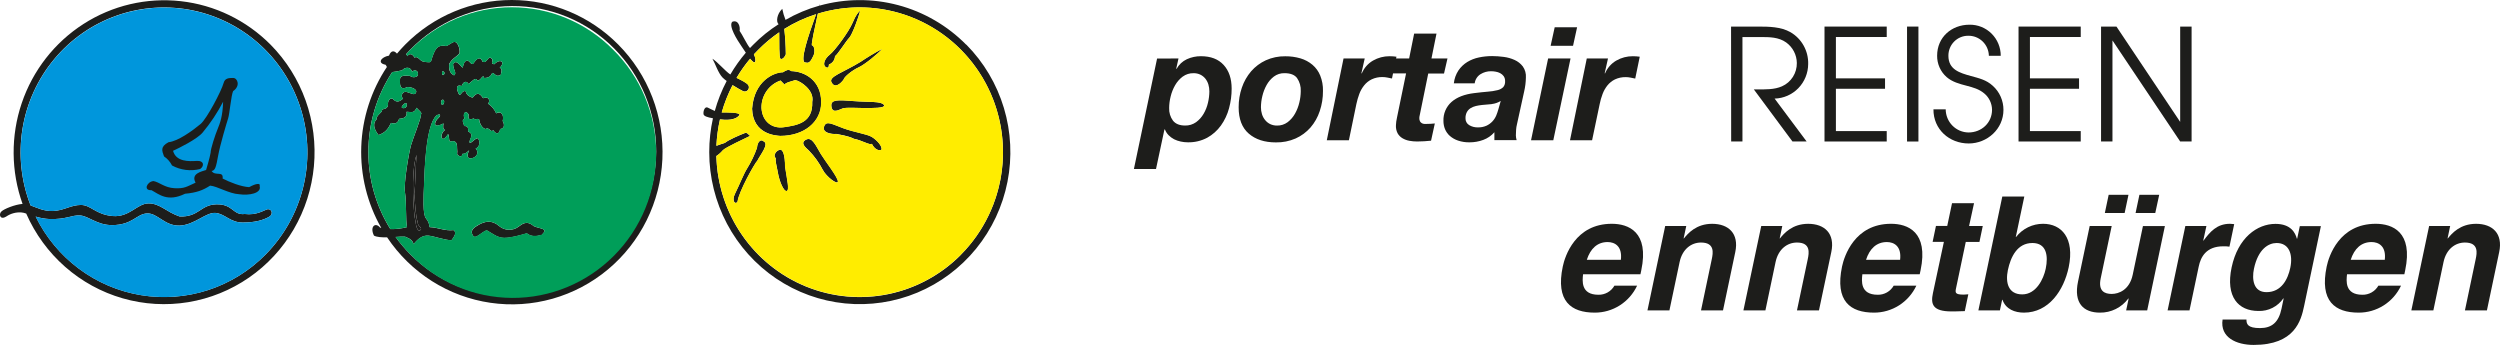 <svg xmlns="http://www.w3.org/2000/svg" width="290" height="40" viewBox="0 0 290 40" fill="none"><g xmlns="http://www.w3.org/2000/svg" clip-path="url(#clip0_103_3123)"><path fill-rule="evenodd" clip-rule="evenodd" d="M200.803 3.083H203.942C205.192 3.083 206.587 3.102 207.693 3.733C208.334 4.105 208.864 4.645 209.226 5.296C209.588 5.947 209.769 6.685 209.749 7.431C209.743 8.479 209.332 9.483 208.605 10.231C207.878 10.978 206.891 11.411 205.854 11.436L209.569 16.413H207.926L203.445 10.371H203.84C204.768 10.371 205.838 10.406 206.717 10.009C207.235 9.779 207.674 9.399 207.979 8.918C208.284 8.437 208.442 7.876 208.433 7.304C208.426 6.838 208.311 6.38 208.096 5.967C207.882 5.554 207.574 5.198 207.199 4.927C206.325 4.298 205.252 4.298 204.216 4.298H202.124V16.413H200.816L200.803 3.083Z" fill="#1D1D1B"></path><path fill-rule="evenodd" clip-rule="evenodd" d="M211.643 3.083H218.86V4.293H212.964V9.09H218.664V10.297H212.964V15.206H218.86V16.413H211.643V3.083Z" fill="#1D1D1B"></path><path d="M222.538 3.083H221.217V16.416H222.538V3.083Z" fill="#1D1D1B"></path><path fill-rule="evenodd" clip-rule="evenodd" d="M225.701 12.68C225.705 13.389 225.984 14.067 226.479 14.57C226.974 15.072 227.644 15.358 228.346 15.367C229.844 15.367 231.077 14.265 231.077 12.725C231.071 12.361 230.986 12.003 230.829 11.676C230.672 11.349 230.446 11.06 230.166 10.831C229.559 10.326 228.882 10.147 228.128 9.946C227.31 9.732 226.47 9.515 225.808 8.94C225.457 8.631 225.176 8.25 224.986 7.821C224.796 7.392 224.7 6.926 224.707 6.456C224.707 4.311 226.389 2.866 228.458 2.866C228.932 2.858 229.403 2.944 229.844 3.122C230.285 3.3 230.686 3.564 231.023 3.9C231.361 4.236 231.63 4.637 231.812 5.079C231.995 5.521 232.088 5.996 232.086 6.475H230.71C230.704 6.162 230.636 5.853 230.511 5.567C230.387 5.28 230.207 5.022 229.983 4.805C229.759 4.589 229.495 4.42 229.206 4.307C228.917 4.194 228.608 4.14 228.298 4.148C227.997 4.147 227.698 4.207 227.419 4.324C227.14 4.441 226.887 4.612 226.675 4.829C226.462 5.045 226.294 5.302 226.181 5.585C226.068 5.868 226.011 6.17 226.015 6.475C226.015 8.081 227.336 8.459 228.631 8.818C229.578 9.082 230.399 9.254 231.165 9.954C231.556 10.305 231.869 10.736 232.081 11.218C232.294 11.701 232.403 12.223 232.4 12.751C232.4 14.952 230.525 16.643 228.369 16.643C226.119 16.643 224.262 15.002 224.28 12.68H225.701Z" fill="#1D1D1B"></path><path fill-rule="evenodd" clip-rule="evenodd" d="M234.15 3.083H241.365V4.293H235.471V9.09H241.169V10.297H235.471V15.206H241.365V16.413H234.15V3.083Z" fill="#1D1D1B"></path><path fill-rule="evenodd" clip-rule="evenodd" d="M243.722 3.083H245.508L252.901 14.141V3.083H254.225V16.413H252.901L245.045 4.689V16.413H243.722V3.083Z" fill="#1D1D1B"></path><path fill-rule="evenodd" clip-rule="evenodd" d="M137.197 8.881C136.839 9.151 136.539 9.492 136.315 9.882C136.078 10.295 135.902 10.74 135.792 11.203C135.683 11.635 135.625 12.079 135.622 12.524C135.597 13.054 135.755 13.576 136.069 14.001C136.373 14.376 136.838 14.561 137.469 14.561C137.923 14.574 138.37 14.438 138.743 14.175C139.096 13.918 139.393 13.588 139.614 13.208C139.849 12.809 140.022 12.375 140.124 11.922C140.229 11.489 140.283 11.046 140.286 10.601C140.288 10.327 140.249 10.055 140.171 9.793C140.097 9.55 139.979 9.323 139.823 9.124C139.668 8.932 139.473 8.775 139.253 8.665C139.003 8.544 138.729 8.484 138.452 8.49C138.002 8.479 137.561 8.617 137.197 8.884M146.389 13.245C146.466 13.493 146.589 13.724 146.753 13.924C146.911 14.121 147.11 14.281 147.336 14.392C147.586 14.511 147.86 14.571 148.136 14.566C148.579 14.576 149.012 14.437 149.368 14.172C149.718 13.904 150.009 13.566 150.224 13.179C150.452 12.775 150.62 12.338 150.724 11.885C150.828 11.459 150.884 11.022 150.888 10.582C150.917 10.04 150.766 9.503 150.459 9.056C150.177 8.675 149.688 8.488 148.997 8.488C148.556 8.478 148.124 8.616 147.77 8.881C147.424 9.146 147.136 9.481 146.925 9.864C146.704 10.264 146.538 10.694 146.433 11.14C146.328 11.564 146.273 12 146.269 12.437C146.267 12.71 146.308 12.982 146.389 13.243V13.245ZM144.061 10.152C144.296 9.461 144.66 8.821 145.133 8.268C145.605 7.728 146.184 7.294 146.834 6.995C147.542 6.675 148.312 6.515 149.089 6.528C149.688 6.522 150.286 6.605 150.862 6.773C151.369 6.922 151.84 7.175 152.246 7.516C152.642 7.852 152.95 8.281 153.146 8.765C153.371 9.329 153.48 9.934 153.465 10.543C153.472 11.34 153.345 12.132 153.091 12.886C152.862 13.588 152.496 14.236 152.016 14.793C151.539 15.335 150.953 15.767 150.297 16.061C149.572 16.378 148.788 16.534 147.998 16.518C146.69 16.518 145.643 16.179 144.859 15.501C144.074 14.823 143.682 13.805 143.684 12.445C143.679 11.664 143.807 10.887 144.061 10.149V10.152ZM167.907 6.784L167.507 8.527H165.676L164.713 13.245C164.69 13.332 164.671 13.42 164.658 13.509C164.648 13.567 164.642 13.625 164.64 13.684C164.633 13.821 164.661 13.957 164.721 14.08C164.772 14.167 164.844 14.239 164.931 14.289C165.017 14.339 165.114 14.368 165.213 14.373C165.315 14.373 165.417 14.373 165.511 14.373C165.822 14.373 166.132 14.356 166.44 14.32L166.003 16.32C165.741 16.347 165.48 16.368 165.203 16.386C164.925 16.405 164.664 16.413 164.384 16.413C164.082 16.413 163.781 16.386 163.484 16.331C163.203 16.28 162.933 16.18 162.686 16.035C162.451 15.897 162.256 15.698 162.121 15.459C161.971 15.164 161.905 14.833 161.93 14.503C161.932 14.365 161.944 14.227 161.967 14.091C161.99 13.937 162.022 13.776 162.058 13.602L163.105 8.517H161.59L161.47 9.106L160.923 8.995C160.743 8.958 160.56 8.94 160.376 8.939C159.941 8.928 159.51 9.018 159.115 9.204C158.776 9.368 158.478 9.607 158.242 9.904C158 10.203 157.809 10.54 157.677 10.902C157.536 11.282 157.423 11.673 157.339 12.07L156.471 16.273H153.907L155.851 6.781H158.307L157.925 8.488L157.962 8.525C158.223 7.894 158.683 7.368 159.27 7.027C159.854 6.692 160.515 6.518 161.187 6.522C161.455 6.524 161.722 6.542 161.988 6.578L161.946 6.781H163.46L164.041 3.896H166.634L166.05 6.781L167.907 6.784ZM136.705 6.784L136.443 7.959L136.48 7.994C136.75 7.499 137.17 7.104 137.678 6.868C138.189 6.635 138.744 6.516 139.305 6.52C140.446 6.52 141.325 6.857 141.942 7.531C142.559 8.206 142.869 9.118 142.871 10.268C142.874 11.044 142.772 11.816 142.567 12.564C142.375 13.284 142.055 13.962 141.623 14.566C141.202 15.15 140.659 15.633 140.032 15.979C139.335 16.348 138.556 16.529 137.77 16.508C137.497 16.508 137.225 16.477 136.959 16.418C136.694 16.363 136.437 16.274 136.195 16.154C135.96 16.031 135.746 15.872 135.559 15.684C135.371 15.495 135.225 15.267 135.133 15.015H135.075L134.097 19.604H131.533L134.222 6.789L136.705 6.784Z" fill="#1D1D1B"></path><path fill-rule="evenodd" clip-rule="evenodd" d="M173.035 12.078C172.658 12.12 172.284 12.154 171.907 12.178C171.669 12.203 171.432 12.242 171.198 12.297C170.984 12.348 170.78 12.431 170.591 12.545C170.413 12.656 170.266 12.811 170.162 12.994C170.045 13.218 169.988 13.468 169.998 13.721C169.992 13.879 170.028 14.037 170.103 14.176C170.178 14.316 170.289 14.432 170.424 14.513C170.723 14.693 171.067 14.785 171.415 14.777C171.762 14.79 172.107 14.724 172.425 14.585C172.685 14.465 172.919 14.296 173.116 14.088C173.304 13.887 173.455 13.655 173.563 13.401C173.666 13.15 173.754 12.892 173.825 12.63L174.086 11.71C173.767 11.905 173.41 12.028 173.04 12.07M169.187 8.16C169.455 7.77 169.801 7.441 170.202 7.193C170.618 6.941 171.073 6.763 171.549 6.665C172.057 6.557 172.575 6.504 173.095 6.506C173.538 6.508 173.981 6.539 174.421 6.599C174.861 6.653 175.29 6.773 175.695 6.956C176.071 7.123 176.399 7.383 176.65 7.711C176.914 8.088 177.039 8.546 177.003 9.005C176.993 9.544 176.926 10.08 176.804 10.604L175.967 14.421C175.914 14.629 175.88 14.841 175.868 15.055C175.849 15.319 175.841 15.522 175.841 15.707C175.845 15.894 175.875 16.079 175.93 16.257H173.349V15.338C173 15.74 172.557 16.046 172.059 16.228C171.552 16.416 171.016 16.512 170.476 16.51C170.023 16.52 169.571 16.452 169.14 16.31C168.789 16.194 168.465 16.01 168.185 15.768C167.938 15.552 167.745 15.28 167.62 14.976C167.499 14.675 167.438 14.354 167.439 14.03C167.423 13.615 167.499 13.203 167.661 12.821C167.823 12.44 168.067 12.1 168.376 11.827C169 11.277 169.882 10.935 171.02 10.799C171.63 10.725 172.156 10.667 172.59 10.633C172.967 10.607 173.342 10.549 173.71 10.458C173.958 10.406 174.188 10.285 174.374 10.11C174.532 9.918 174.61 9.672 174.591 9.423C174.602 9.214 174.544 9.007 174.426 8.834C174.318 8.688 174.179 8.568 174.018 8.485C173.854 8.4 173.677 8.342 173.495 8.313C173.322 8.281 173.147 8.264 172.972 8.263C172.536 8.256 172.108 8.375 171.737 8.607C171.555 8.721 171.4 8.876 171.283 9.059C171.167 9.241 171.092 9.448 171.065 9.663H168.645C168.703 9.129 168.887 8.616 169.181 8.168L169.187 8.16Z" fill="#1D1D1B"></path><path fill-rule="evenodd" clip-rule="evenodd" d="M179.873 5.312L180.344 3.165H182.944L182.473 5.312H179.873ZM182.183 6.781L180.182 16.273H177.6L179.582 6.781H182.183Z" fill="#1D1D1B"></path><path fill-rule="evenodd" clip-rule="evenodd" d="M186.527 6.781L186.146 8.487L186.182 8.524C186.443 7.894 186.903 7.367 187.49 7.027C188.075 6.691 188.737 6.517 189.41 6.522C189.678 6.524 189.945 6.542 190.211 6.578L189.687 9.114L189.143 9.003C188.963 8.966 188.78 8.947 188.597 8.947C188.161 8.936 187.729 9.027 187.333 9.211C186.995 9.377 186.696 9.616 186.459 9.911C186.22 10.211 186.03 10.549 185.897 10.91C185.753 11.289 185.641 11.68 185.562 12.078L184.683 16.272H182.12L184.066 6.781H186.527Z" fill="#1D1D1B"></path><path fill-rule="evenodd" clip-rule="evenodd" d="M188.021 30.139C188.207 28.554 187.307 28.078 186.486 28.078C185.285 28.078 184.485 28.849 184.069 30.139H188.021ZM189.905 33.137C189.464 34.077 188.767 34.87 187.895 35.424C187.024 35.978 186.014 36.269 184.984 36.265C182.251 36.265 180.432 34.944 181.283 30.91C181.529 29.734 182.724 25.959 186.967 25.959C188.882 25.959 191.328 26.881 190.389 31.351L190.292 31.813H183.637C183.556 32.548 183.352 34.191 185.413 34.191C185.789 34.2 186.16 34.107 186.488 33.921C186.816 33.735 187.088 33.463 187.276 33.134L189.905 33.137Z" fill="#1D1D1B"></path><path fill-rule="evenodd" clip-rule="evenodd" d="M199.869 36.006H197.318L198.566 30.065C198.718 29.346 198.938 28.134 197.313 28.134C196.186 28.134 195.15 28.905 194.836 30.395L193.653 36.006H191.105L193.162 26.219H195.605L195.301 27.653H195.338C195.809 27.067 196.769 25.962 198.608 25.962C200.504 25.962 201.747 27.085 201.292 29.238L199.869 36.006Z" fill="#1D1D1B"></path><path fill-rule="evenodd" clip-rule="evenodd" d="M211 36.006H208.449L209.7 30.065C209.849 29.346 210.068 28.134 208.447 28.134C207.316 28.134 206.281 28.905 205.967 30.395L204.787 36.006H202.236L204.303 26.219H206.744L206.443 27.653H206.477C206.948 27.067 207.908 25.962 209.747 25.962C211.646 25.962 212.886 27.085 212.431 29.238L211 36.006Z" fill="#1D1D1B"></path><path fill-rule="evenodd" clip-rule="evenodd" d="M220.412 30.139C220.6 28.554 219.7 28.078 218.879 28.078C217.678 28.078 216.875 28.849 216.459 30.139H220.412ZM222.298 33.137C221.857 34.075 221.16 34.868 220.29 35.422C219.42 35.976 218.411 36.268 217.382 36.265C214.646 36.265 212.831 34.944 213.678 30.91C213.927 29.734 215.122 25.959 219.365 25.959C221.277 25.959 223.726 26.881 222.787 31.351L222.687 31.813H216.035C215.951 32.548 215.75 34.191 217.809 34.191C218.185 34.2 218.556 34.107 218.884 33.921C219.211 33.735 219.483 33.463 219.671 33.134L222.298 33.137Z" fill="#1D1D1B"></path><path fill-rule="evenodd" clip-rule="evenodd" d="M228.413 26.218H230.001L229.614 28.068H228.029L226.912 33.383C226.789 33.953 226.763 34.175 227.801 34.175C227.964 34.175 228.149 34.157 228.325 34.138L227.916 36.09C227.511 36.109 227.106 36.125 226.705 36.125H226.378C224.173 36.125 223.948 35.279 224.218 34.011L225.491 28.06H224.184L224.571 26.21H225.879L226.436 23.569H228.989L228.413 26.218Z" fill="#1D1D1B"></path><path fill-rule="evenodd" clip-rule="evenodd" d="M235.762 28.189C234.014 28.189 233.242 29.774 232.913 31.333C232.609 32.788 232.96 34.149 234.582 34.149C236.204 34.149 237.056 32.347 237.3 31.185C237.624 29.642 237.383 28.189 235.762 28.189ZM233.831 27.489H233.862C234.237 27.011 234.714 26.624 235.257 26.359C235.801 26.094 236.398 25.958 237.002 25.96C239.133 25.96 240.679 27.616 239.968 31.005C239.4 33.689 237.658 36.265 234.778 36.265C233.732 36.265 232.672 35.879 232.288 34.775H232.248L231.987 36.009H229.491L232.267 22.8H234.82L233.831 27.489Z" fill="#1D1D1B"></path><path fill-rule="evenodd" clip-rule="evenodd" d="M250.011 24.71H247.727L248.172 22.597H250.468L250.011 24.71ZM246.458 24.71H244.161L244.606 22.597H246.903L246.458 24.71ZM249.074 36.006H246.633L246.924 34.629H246.887C246.504 35.144 246.005 35.56 245.433 35.845C244.86 36.129 244.229 36.273 243.591 36.265C241.679 36.265 240.525 35.16 241.051 32.659L242.404 26.218H244.957L243.68 32.294C243.361 33.803 244.174 34.096 244.957 34.096C245.796 34.096 247.026 33.618 247.395 31.869L248.582 26.221H251.128L249.074 36.006Z" fill="#1D1D1B"></path><path fill-rule="evenodd" clip-rule="evenodd" d="M253.5 26.218H255.943L255.575 27.912H255.611C256.349 26.918 257.134 25.959 258.682 25.959C258.844 25.963 259.006 25.977 259.166 25.999L258.617 28.612C258.378 28.578 258.136 28.565 257.895 28.572C255.909 28.572 255.279 29.824 255.054 30.91L253.981 36.008H251.441L253.5 26.218Z" fill="#1D1D1B"></path><path fill-rule="evenodd" clip-rule="evenodd" d="M262.912 33.89C264.641 33.89 265.395 32.4 265.675 31.058C266.007 29.473 265.512 28.189 264.092 28.189C263.145 28.189 261.942 28.887 261.46 31.169C261.199 32.421 261.4 33.89 262.912 33.89ZM269.224 26.229L267.276 35.501C266.92 37.195 266.198 40.011 261.426 40.011C259.423 40.011 257.503 39.147 257.819 37.068H260.589C260.589 37.565 260.689 38.058 262.159 38.058C263.524 38.058 264.322 37.398 264.654 35.816L264.9 34.638L264.874 34.603C264.552 35.074 264.118 35.456 263.611 35.712C263.105 35.969 262.542 36.093 261.976 36.072C259.645 36.072 258.146 34.437 258.868 31.016C259.59 27.595 261.821 25.97 263.953 25.97C265.758 25.97 266.261 27.027 266.436 27.685H266.472L266.779 26.229H269.224Z" fill="#1D1D1B"></path><path fill-rule="evenodd" clip-rule="evenodd" d="M276.635 30.139C276.821 28.554 275.921 28.078 275.102 28.078C273.899 28.078 273.098 28.849 272.682 30.139H276.635ZM278.519 33.137C278.078 34.077 277.381 34.871 276.509 35.425C275.638 35.979 274.628 36.27 273.598 36.265C270.864 36.265 269.049 34.944 269.896 30.91C270.142 29.734 271.338 25.959 275.583 25.959C277.496 25.959 279.944 26.881 279.002 31.351L278.906 31.813H272.256C272.175 32.548 271.971 34.191 274.032 34.191C274.408 34.2 274.779 34.107 275.107 33.921C275.435 33.735 275.707 33.463 275.895 33.134L278.519 33.137Z" fill="#1D1D1B"></path><path fill-rule="evenodd" clip-rule="evenodd" d="M288.483 36.006H285.932L287.18 30.065C287.332 29.346 287.551 28.134 285.93 28.134C284.8 28.134 283.764 28.905 283.45 30.395L282.27 36.006H279.717L281.778 26.219H284.219L283.918 27.653H283.952C284.423 27.067 285.383 25.962 287.224 25.962C289.118 25.962 290.364 27.085 289.906 29.238L288.483 36.006Z" fill="#1D1D1B"></path><path d="M31.391 5.186C28.581 2.353 24.9 0.572 20.953 0.135C17.007 -0.301 13.03 0.632 9.68 2.783C6.329 4.933 3.804 8.172 2.52 11.966C1.236 15.76 1.27 19.882 2.616 23.654C1.734 23.717 0.442 24.248 0.167 24.531C0.07 24.62 0.011 24.744 0 24.877L0 24.937C0.021 25.202 0.238 25.421 0.732 25.112C1.244 24.765 1.855 24.6 2.469 24.642C2.665 24.659 2.858 24.703 3.042 24.774C4.079 27.142 5.62 29.251 7.555 30.951C9.49 32.651 11.772 33.899 14.238 34.608C16.705 35.317 19.296 35.469 21.827 35.053C24.358 34.636 26.768 33.662 28.884 32.2C31.001 30.738 32.773 28.822 34.074 26.591C35.375 24.359 36.173 21.865 36.413 19.287C36.652 16.708 36.326 14.108 35.458 11.671C34.59 9.234 33.202 7.02 31.391 5.186ZM30.797 29.537C28.931 31.422 26.647 32.831 24.135 33.649C21.622 34.466 18.953 34.667 16.348 34.236C13.743 33.805 11.278 32.754 9.155 31.169C7.032 29.585 5.313 27.513 4.141 25.125C4.658 25.287 5.193 25.382 5.734 25.408C7.709 25.471 8.29 24.937 9.281 24.993C10.273 25.048 11.248 26.113 12.983 26.113C15.368 26.113 15.834 24.821 17.05 24.758C18.267 24.694 19.096 26.229 20.833 26.168C22.57 26.108 23.909 24.583 25.019 24.702C26.128 24.821 26.701 25.814 28.158 25.814C29.615 25.814 30.543 25.524 31.179 25.172C31.815 24.821 31.475 24.116 30.949 24.296C30.598 24.406 29.745 24.993 28.39 24.824C26.996 24.995 27.056 23.651 25.081 23.704C23.221 23.767 23.106 25.175 20.844 25.114C19.274 24.586 18.573 23.595 17.239 23.595C15.905 23.595 15.031 25.238 13.053 25.059C11.076 24.879 10.55 23.775 9.386 23.775C8.222 23.775 7.411 24.43 6.132 24.48C5.085 24.52 4.259 24.079 3.547 23.831C2.446 21.012 2.12 17.944 2.605 14.954C3.089 11.963 4.366 9.16 6.299 6.842C8.232 4.524 10.75 2.778 13.586 1.787C16.422 0.797 19.471 0.599 22.409 1.216C25.347 1.833 28.065 3.24 30.276 5.29C32.486 7.339 34.107 9.955 34.965 12.858C35.824 15.762 35.889 18.846 35.153 21.784C34.418 24.722 32.909 27.404 30.787 29.547L30.797 29.537Z" fill="#1D1D1B"></path><path d="M35.66 17.654C35.663 21.444 34.398 25.123 32.068 28.093C29.739 31.064 26.483 33.152 22.829 34.018C19.176 34.883 15.341 34.476 11.946 32.861C8.551 31.247 5.797 28.52 4.131 25.125C4.648 25.287 5.183 25.382 5.724 25.408C7.699 25.471 8.28 24.937 9.271 24.993C10.262 25.048 11.249 26.113 12.983 26.113C15.369 26.113 15.834 24.821 17.051 24.758C18.267 24.694 19.096 26.229 20.833 26.169C22.57 26.108 23.91 24.584 25.019 24.702C26.128 24.821 26.701 25.814 28.158 25.814C29.615 25.814 30.544 25.524 31.179 25.173C31.815 24.821 31.475 24.116 30.949 24.296C30.599 24.407 29.746 24.993 28.391 24.824C26.996 24.996 27.056 23.651 25.081 23.704C23.222 23.767 23.107 25.175 20.844 25.114C19.274 24.586 18.573 23.596 17.239 23.596C15.905 23.596 15.031 25.239 13.054 25.059C11.076 24.879 10.55 23.775 9.386 23.775C8.222 23.775 7.411 24.43 6.132 24.48C5.085 24.52 4.259 24.079 3.547 23.831C2.651 21.532 2.268 19.062 2.426 16.597C2.583 14.131 3.277 11.732 4.458 9.568C5.639 7.405 7.278 5.531 9.258 4.08C11.238 2.629 13.51 1.638 15.914 1.176C18.317 0.713 20.791 0.792 23.161 1.406C25.53 2.02 27.736 3.155 29.622 4.728C31.508 6.302 33.027 8.276 34.07 10.511C35.114 12.745 35.657 15.184 35.66 17.654Z" fill="#0096DC"></path><path d="M61.916 26.229C61.102 25.524 60.574 25.989 60.171 26.284C59.844 26.536 59.441 26.668 59.03 26.658C58.619 26.648 58.223 26.497 57.908 26.229C57.035 25.463 56.221 25.701 55.585 26.049C54.95 26.398 54.468 26.76 54.887 27.341C55.175 27.748 55.816 26.934 56.456 26.691C57.095 27.043 57.681 27.576 58.494 27.576C59.308 27.576 60.294 27.278 61.11 27.048C61.633 27.463 62.209 27.407 62.852 27.227C63.658 26.456 62.667 26.58 61.916 26.229ZM61.916 26.229C61.102 25.524 60.574 25.989 60.171 26.284C59.844 26.536 59.441 26.668 59.03 26.658C58.619 26.648 58.223 26.497 57.908 26.229C57.035 25.463 56.221 25.701 55.585 26.049C54.95 26.398 54.468 26.76 54.887 27.341C55.175 27.748 55.816 26.934 56.456 26.691C57.095 27.043 57.681 27.576 58.494 27.576C59.308 27.576 60.294 27.278 61.11 27.048C61.633 27.463 62.209 27.407 62.852 27.227C63.658 26.456 62.667 26.58 61.916 26.229ZM61.916 26.229C61.102 25.524 60.574 25.989 60.171 26.284C59.844 26.536 59.441 26.668 59.03 26.658C58.619 26.648 58.223 26.497 57.908 26.229C57.035 25.463 56.221 25.701 55.585 26.049C54.95 26.398 54.468 26.76 54.887 27.341C55.175 27.748 55.816 26.934 56.456 26.691C57.095 27.043 57.681 27.576 58.494 27.576C59.308 27.576 60.294 27.278 61.11 27.048C61.633 27.463 62.209 27.407 62.852 27.227C63.658 26.456 62.667 26.58 61.916 26.229ZM61.916 26.229C61.102 25.524 60.574 25.989 60.171 26.284C59.844 26.536 59.441 26.668 59.03 26.658C58.619 26.648 58.223 26.497 57.908 26.229C57.035 25.463 56.221 25.701 55.585 26.049C54.95 26.398 54.468 26.76 54.887 27.341C55.175 27.748 55.816 26.934 56.456 26.691C57.095 27.043 57.681 27.576 58.494 27.576C59.308 27.576 60.294 27.278 61.11 27.048C61.633 27.463 62.209 27.407 62.852 27.227C63.658 26.456 62.667 26.58 61.916 26.229ZM61.916 26.229C61.102 25.524 60.574 25.989 60.171 26.284C59.844 26.536 59.441 26.668 59.03 26.658C58.619 26.648 58.223 26.497 57.908 26.229C57.035 25.463 56.221 25.701 55.585 26.049C54.95 26.398 54.468 26.76 54.887 27.341C55.175 27.748 55.816 26.934 56.456 26.691C57.095 27.043 57.681 27.576 58.494 27.576C59.308 27.576 60.294 27.278 61.11 27.048C61.633 27.463 62.209 27.407 62.852 27.227C63.658 26.456 62.667 26.58 61.916 26.229ZM61.916 26.229C61.102 25.524 60.574 25.989 60.171 26.284C59.844 26.536 59.441 26.668 59.03 26.658C58.619 26.648 58.223 26.497 57.908 26.229C57.035 25.463 56.221 25.701 55.585 26.049C54.95 26.398 54.468 26.76 54.887 27.341C55.175 27.748 55.816 26.934 56.456 26.691C57.095 27.043 57.681 27.576 58.494 27.576C59.308 27.576 60.294 27.278 61.11 27.048C61.633 27.463 62.209 27.407 62.852 27.227C63.658 26.456 62.667 26.58 61.916 26.229ZM61.916 26.229C61.102 25.524 60.574 25.989 60.171 26.284C59.844 26.536 59.441 26.668 59.03 26.658C58.619 26.648 58.223 26.497 57.908 26.229C57.035 25.463 56.221 25.701 55.585 26.049C54.95 26.398 54.468 26.76 54.887 27.341C55.175 27.748 55.816 26.934 56.456 26.691C57.095 27.043 57.681 27.576 58.494 27.576C59.308 27.576 60.294 27.278 61.11 27.048C61.633 27.463 62.209 27.407 62.852 27.227C63.658 26.456 62.667 26.58 61.916 26.229ZM61.916 26.229C61.102 25.524 60.574 25.989 60.171 26.284C59.844 26.536 59.441 26.668 59.03 26.658C58.619 26.648 58.223 26.497 57.908 26.229C57.035 25.463 56.221 25.701 55.585 26.049C54.95 26.398 54.468 26.76 54.887 27.341C55.175 27.748 55.816 26.934 56.456 26.691C57.095 27.043 57.681 27.576 58.494 27.576C59.308 27.576 60.294 27.278 61.11 27.048C61.633 27.463 62.209 27.407 62.852 27.227C63.658 26.456 62.667 26.58 61.916 26.229ZM71.712 5.164C68.436 1.858 63.994 0 59.361 0C54.729 0 50.287 1.858 47.01 5.164C46.675 5.502 46.354 5.862 46.048 6.221C45.76 5.878 45.375 5.788 45.124 6.451C44.193 6.623 43.73 7.328 44.721 7.508C44.787 7.587 44.84 7.676 44.878 7.772C43.052 10.511 42.023 13.712 41.907 17.012C41.792 20.312 42.596 23.578 44.227 26.44C44.176 26.427 44.126 26.41 44.078 26.39C43.555 25.748 42.861 26.274 43.38 27.331C43.714 27.51 44.29 27.544 44.905 27.531C46.267 29.571 48.038 31.3 50.102 32.608C52.166 33.916 54.478 34.773 56.89 35.124C59.301 35.476 61.759 35.314 64.105 34.649C66.451 33.984 68.634 32.831 70.512 31.264C72.391 29.697 73.924 27.75 75.013 25.549C76.102 23.347 76.723 20.941 76.836 18.483C76.949 16.024 76.551 13.57 75.669 11.276C74.787 8.983 73.439 6.901 71.712 5.164ZM42.731 17.641C42.725 14.339 43.688 11.11 45.498 8.361C45.881 8.321 46.261 8.252 46.634 8.155C47.099 7.684 47.68 7.801 47.798 8.334C48.091 7.98 48.666 8.215 48.433 8.802C48.31 8.902 48.157 8.957 47.999 8.957C47.841 8.957 47.688 8.902 47.565 8.802C46.929 8.741 46.401 8.741 46.401 9.211C46.401 9.682 46.286 10.564 47.269 10.094C47.792 10.094 48.433 10.384 48.261 10.736C48.088 11.087 47.798 10.854 47.214 10.68C47.117 10.642 47.008 10.64 46.909 10.674C46.81 10.709 46.725 10.777 46.671 10.867C46.616 10.957 46.594 11.064 46.608 11.168C46.623 11.273 46.674 11.37 46.751 11.441C46.171 11.969 45.875 11.792 45.535 11.441C45.124 11.322 44.952 11.909 45.012 12.144C44.957 12.793 44.261 12.558 44.316 12.793C44.371 13.029 43.617 13.38 43.68 13.85C43.157 14.379 43.447 15.079 43.91 15.665C44.727 15.369 45.012 14.962 45.362 14.257C45.825 14.429 46.176 14.257 46.291 13.787C46.757 13.731 47.275 13.671 47.16 12.965C47.683 12.965 48.033 13.2 48.321 12.498C48.499 12.73 49.019 13.084 48.844 13.256C48.844 13.784 47.913 16.019 47.68 16.84C47.447 17.662 46.806 21.236 46.984 22.356C47.162 23.476 47.044 25.526 47.214 26.345C46.584 26.512 45.933 26.589 45.281 26.575C43.612 23.9 42.728 20.802 42.731 17.641ZM47.196 12.173C47.196 12.661 46.505 12.614 46.608 12.379C46.709 12.144 47.196 11.681 47.196 12.173ZM48.46 25.814C48.46 26.229 48.844 26.284 48.844 26.575C48.583 27.05 48.282 26.512 48.201 25.698C47.976 25.001 47.625 20.003 48.316 17.958C48.201 19.477 48.188 21.656 48.054 22.473C48.133 23.149 48.18 24.971 48.46 25.814ZM71.124 29.512C69.58 31.073 67.747 32.312 65.729 33.157C63.712 34.002 61.548 34.437 59.364 34.437C57.18 34.437 55.017 34.002 52.999 33.157C50.981 32.312 49.148 31.073 47.604 29.512C46.982 28.883 46.409 28.206 45.888 27.489C46.252 27.456 46.618 27.445 46.984 27.455C47.565 27.69 47.858 27.861 47.976 28.332C48.499 27.69 49.022 27.275 49.71 27.338C50.398 27.402 51.57 27.867 52.383 27.867C52.679 27.46 53.027 26.992 52.616 26.694C51.57 26.813 50.934 26.403 49.828 26.348C49.807 25.978 49.665 25.626 49.425 25.347C49.014 24.879 49.129 22.829 49.192 21.358C49.255 19.886 49.362 14.55 50.641 13.383C51.222 13.087 51.099 13.493 50.819 13.734C50.408 14.088 50.121 15.02 51.455 14.315C51.4 14.611 51.337 14.965 51.633 15.081C50.989 15.432 51.109 16.896 51.981 15.551C52.213 15.966 51.92 16.608 52.504 16.373C53.027 16.373 53.027 16.843 53.027 17.25C53.055 17.465 53.055 17.682 53.027 17.897C53.493 18.367 53.608 18.072 53.663 17.836C53.956 17.897 54.243 17.601 54.421 17.43C54.188 17.897 54.128 18.486 54.709 18.367C55.29 18.248 55.638 17.665 55.175 17.25C55.285 17.2 55.383 17.123 55.458 17.027C55.533 16.931 55.585 16.817 55.608 16.697C55.63 16.576 55.624 16.452 55.589 16.334C55.554 16.217 55.492 16.11 55.407 16.022C54.884 16.199 54.769 16.608 54.476 16.55C54.361 16.204 55.12 15.612 54.306 15.258C54.361 14.672 54.128 14.616 53.84 14.616C53.78 14.209 53.493 13.974 53.895 13.739C53.663 13.388 53.895 12.622 54.361 13.264C54.306 13.623 54.306 14.03 54.942 13.739C55.175 13.974 55.352 13.678 55.585 13.858C55.638 14.386 55.988 14.915 56.336 14.97C56.747 14.672 56.972 15.498 57.205 15.086C57.498 15.557 57.908 15.673 58.018 14.97C58.541 14.915 58.541 14.442 58.311 14.03C58.489 13.443 58.196 12.801 57.56 13.153C57.365 12.696 57.041 12.307 56.629 12.035C56.917 11.565 56.629 11.158 56.043 11.393C55.816 11.095 55.468 10.453 54.824 11.33C54.243 11.158 54.073 10.862 54.011 10.572C53.487 10.448 53.43 11.449 53.142 10.743C52.854 10.038 53.082 9.806 53.547 9.985C53.725 9.515 54.071 9.28 54.361 9.75C54.709 9.452 55.235 8.865 55.352 9.336C55.755 9.452 56.043 8.459 56.158 9.045C56.681 9.045 56.917 8.865 57.095 8.459C57.443 8.514 57.498 8.987 58.078 8.694C58.256 8.107 58.196 7.928 57.963 7.872C58.662 7.167 58.018 6.752 57.328 7.457C56.747 7.341 57.383 7.051 56.98 6.752C56.577 6.453 56.504 7.397 55.98 7.159C55.693 6.456 55.282 6.807 54.934 7.333C54.646 7.684 54.468 6.924 54.12 7.043C53.773 7.161 53.773 7.571 53.655 7.864C53.189 7.336 52.841 6.924 52.553 7.449C52.608 8.215 53.019 8.451 52.671 8.741C52.321 8.567 52.028 8.271 52.09 7.449C52.438 6.744 52.959 6.628 53.307 6.166C53.367 5.571 53.074 4.929 52.784 4.868C52.493 4.808 52.14 5.22 51.737 5.344C50.691 5.101 50.398 5.806 50.05 6.929C49.995 7.338 49.7 7.22 49.182 7.164C48.664 7.109 48.483 6.398 48.08 6.697C47.902 6.282 47.492 6.107 47.259 6.517C47.221 6.43 47.166 6.352 47.097 6.287C47.259 6.107 47.424 5.936 47.594 5.759C49.132 4.17 50.966 2.906 52.992 2.038C55.017 1.171 57.193 0.718 59.392 0.705C61.592 0.693 63.773 1.121 65.808 1.965C67.842 2.81 69.691 4.053 71.246 5.624C72.802 7.195 74.034 9.062 74.87 11.117C75.706 13.172 76.13 15.374 76.118 17.595C76.105 19.817 75.657 22.014 74.798 24.059C73.939 26.104 72.686 27.957 71.113 29.51L71.124 29.512ZM51.468 11.623C51.638 11.829 51.374 12.294 51.256 12.152C51.01 11.819 51.29 11.399 51.468 11.623ZM51.324 8.289C51.502 8.221 51.675 8.495 51.468 8.675C51.261 8.855 51.222 8.319 51.324 8.279V8.289ZM61.916 26.253C61.102 25.547 60.574 26.012 60.171 26.308C59.844 26.56 59.441 26.692 59.03 26.682C58.619 26.672 58.223 26.52 57.908 26.253C57.035 25.487 56.221 25.724 55.585 26.073C54.95 26.422 54.468 26.784 54.887 27.365C55.175 27.772 55.816 26.958 56.456 26.715C57.095 27.066 57.681 27.6 58.494 27.6C59.308 27.6 60.294 27.302 61.11 27.072C61.633 27.486 62.209 27.431 62.852 27.251C63.658 26.456 62.667 26.58 61.916 26.229V26.253ZM61.916 26.253C61.102 25.547 60.574 26.012 60.171 26.308C59.844 26.56 59.441 26.692 59.03 26.682C58.619 26.672 58.223 26.52 57.908 26.253C57.035 25.487 56.221 25.724 55.585 26.073C54.95 26.422 54.468 26.784 54.887 27.365C55.175 27.772 55.816 26.958 56.456 26.715C57.095 27.066 57.681 27.6 58.494 27.6C59.308 27.6 60.294 27.302 61.11 27.072C61.633 27.486 62.209 27.431 62.852 27.251C63.658 26.456 62.667 26.58 61.916 26.229V26.253ZM61.916 26.253C61.102 25.547 60.574 26.012 60.171 26.308C59.844 26.56 59.441 26.692 59.03 26.682C58.619 26.672 58.223 26.52 57.908 26.253C57.035 25.487 56.221 25.724 55.585 26.073C54.95 26.422 54.468 26.784 54.887 27.365C55.175 27.772 55.816 26.958 56.456 26.715C57.095 27.066 57.681 27.6 58.494 27.6C59.308 27.6 60.294 27.302 61.11 27.072C61.633 27.486 62.209 27.431 62.852 27.251C63.658 26.456 62.667 26.58 61.916 26.229V26.253ZM61.916 26.253C61.102 25.547 60.574 26.012 60.171 26.308C59.844 26.56 59.441 26.692 59.03 26.682C58.619 26.672 58.223 26.52 57.908 26.253C57.035 25.487 56.221 25.724 55.585 26.073C54.95 26.422 54.468 26.784 54.887 27.365C55.175 27.772 55.816 26.958 56.456 26.715C57.095 27.066 57.681 27.6 58.494 27.6C59.308 27.6 60.294 27.302 61.11 27.072C61.633 27.486 62.209 27.431 62.852 27.251C63.658 26.456 62.667 26.58 61.916 26.229V26.253ZM61.916 26.253C61.102 25.547 60.574 26.012 60.171 26.308C59.844 26.56 59.441 26.692 59.03 26.682C58.619 26.672 58.223 26.52 57.908 26.253C57.035 25.487 56.221 25.724 55.585 26.073C54.95 26.422 54.468 26.784 54.887 27.365C55.175 27.772 55.816 26.958 56.456 26.715C57.095 27.066 57.681 27.6 58.494 27.6C59.308 27.6 60.294 27.302 61.11 27.072C61.633 27.486 62.209 27.431 62.852 27.251C63.658 26.456 62.667 26.58 61.916 26.229V26.253Z" fill="#1D1D1B"></path><path d="M48.844 26.575C48.583 27.051 48.282 26.512 48.201 25.698C47.976 25.001 47.625 20.003 48.316 17.958C48.201 19.477 48.188 21.656 48.054 22.473C48.136 23.149 48.177 24.972 48.457 25.814C48.46 26.229 48.844 26.285 48.844 26.575Z" fill="#1D1D1B"></path><path d="M51.468 8.665C51.256 8.836 51.222 8.318 51.324 8.279C51.502 8.21 51.675 8.485 51.468 8.665Z" fill="#009E59"></path><path d="M51.256 12.152C51.018 11.832 51.29 11.412 51.468 11.623C51.646 11.835 51.374 12.284 51.256 12.152Z" fill="#009E59"></path><path d="M47.197 12.173C47.197 12.662 46.506 12.614 46.608 12.379C46.71 12.144 47.197 11.682 47.197 12.173Z" fill="#009E59"></path><path d="M48.844 13.256C48.844 13.784 47.913 16.019 47.68 16.84C47.448 17.662 46.807 21.236 46.985 22.356C47.163 23.476 47.045 25.526 47.215 26.345C46.584 26.512 45.933 26.589 45.282 26.575C43.579 23.84 42.694 20.666 42.732 17.436C42.771 14.205 43.731 11.054 45.499 8.361C45.882 8.321 46.261 8.252 46.634 8.155C47.1 7.684 47.68 7.801 47.798 8.334C48.091 7.98 48.667 8.215 48.434 8.802C48.311 8.902 48.158 8.957 48 8.957C47.842 8.957 47.688 8.902 47.565 8.802C46.93 8.741 46.401 8.741 46.401 9.211C46.401 9.681 46.286 10.564 47.27 10.094C47.793 10.094 48.434 10.384 48.261 10.736C48.089 11.087 47.798 10.854 47.215 10.68C47.117 10.642 47.009 10.64 46.91 10.674C46.81 10.708 46.726 10.776 46.671 10.867C46.616 10.957 46.594 11.064 46.609 11.168C46.624 11.273 46.674 11.37 46.752 11.441C46.171 11.969 45.875 11.792 45.535 11.441C45.125 11.322 44.952 11.908 45.012 12.143C44.957 12.793 44.261 12.558 44.316 12.793C44.371 13.028 43.618 13.38 43.681 13.85C43.157 14.378 43.448 15.078 43.911 15.665C44.727 15.369 45.012 14.962 45.363 14.257C45.826 14.428 46.176 14.257 46.291 13.787C46.757 13.731 47.275 13.67 47.16 12.965C47.683 12.965 48.034 13.2 48.321 12.498C48.494 12.73 49.014 13.084 48.844 13.256Z" fill="#009E59"></path><path d="M71.124 5.764C69.58 4.204 67.747 2.966 65.729 2.121C63.711 1.277 61.548 0.842 59.364 0.842C57.18 0.842 55.017 1.277 52.999 2.121C50.981 2.966 49.148 4.204 47.604 5.764C47.434 5.931 47.27 6.102 47.107 6.292C47.177 6.357 47.232 6.435 47.27 6.522C47.502 6.113 47.913 6.287 48.091 6.702C48.494 6.403 48.666 7.109 49.192 7.17C49.718 7.23 50.006 7.344 50.061 6.934C50.409 5.817 50.702 5.112 51.748 5.349C52.151 5.225 52.501 4.821 52.794 4.874C53.087 4.927 53.375 5.577 53.318 6.171C52.97 6.633 52.449 6.749 52.101 7.455C52.038 8.276 52.331 8.572 52.682 8.747C53.03 8.456 52.619 8.218 52.564 7.455C52.852 6.926 53.2 7.339 53.666 7.87C53.783 7.571 53.783 7.164 54.131 7.048C54.479 6.932 54.654 7.69 54.945 7.339C55.293 6.81 55.703 6.462 55.991 7.164C56.514 7.399 56.572 6.462 56.983 6.749C57.393 7.037 56.75 7.339 57.33 7.455C58.021 6.749 58.664 7.164 57.966 7.87C58.199 7.925 58.259 8.105 58.081 8.691C57.5 8.982 57.446 8.511 57.098 8.456C56.92 8.863 56.687 9.042 56.161 9.042C56.046 8.456 55.758 9.449 55.355 9.333C55.238 8.863 54.712 9.449 54.364 9.748C54.076 9.278 53.728 9.513 53.55 9.983C53.085 9.803 52.852 10.038 53.145 10.741C53.438 11.444 53.495 10.445 54.013 10.569C54.076 10.86 54.246 11.156 54.827 11.328C55.471 10.45 55.818 11.092 56.046 11.391C56.632 11.156 56.92 11.563 56.632 12.033C57.038 12.306 57.358 12.692 57.55 13.145C58.186 12.794 58.479 13.435 58.301 14.022C58.534 14.429 58.534 14.907 58.008 14.962C57.898 15.665 57.485 15.549 57.194 15.079C56.962 15.486 56.737 14.664 56.326 14.962C55.978 14.907 55.627 14.376 55.575 13.85C55.342 13.671 55.164 13.966 54.932 13.731C54.296 14.022 54.296 13.615 54.351 13.256C53.885 12.614 53.652 13.38 53.885 13.731C53.482 13.966 53.77 14.202 53.83 14.608C54.118 14.608 54.353 14.664 54.296 15.25C55.109 15.604 54.351 16.196 54.466 16.542C54.759 16.605 54.877 16.196 55.397 16.014C55.482 16.102 55.544 16.209 55.579 16.327C55.614 16.444 55.62 16.569 55.597 16.689C55.575 16.81 55.523 16.923 55.448 17.019C55.373 17.115 55.275 17.192 55.164 17.242C55.627 17.657 55.279 18.243 54.699 18.36C54.118 18.476 54.176 17.889 54.411 17.422C54.233 17.593 53.945 17.889 53.652 17.829C53.597 18.064 53.482 18.357 53.017 17.889C53.044 17.674 53.044 17.457 53.017 17.242C53.017 16.835 53.017 16.365 52.494 16.365C51.913 16.6 52.206 15.958 51.97 15.544C51.097 16.888 50.979 15.425 51.623 15.073C51.327 14.957 51.39 14.603 51.445 14.307C50.111 15.013 50.398 14.08 50.809 13.726C51.089 13.486 51.212 13.079 50.631 13.375C49.352 14.542 49.237 19.887 49.182 21.35C49.127 22.813 49.004 24.871 49.415 25.339C49.655 25.619 49.796 25.971 49.818 26.34C50.924 26.395 51.568 26.805 52.606 26.686C53.017 26.985 52.669 27.452 52.373 27.859C51.56 27.859 50.398 27.397 49.7 27.331C49.001 27.265 48.483 27.682 47.965 28.324C47.848 27.854 47.555 27.682 46.974 27.447C46.608 27.437 46.242 27.448 45.878 27.481C46.398 28.199 46.972 28.875 47.594 29.505C49.132 31.093 50.967 32.358 52.992 33.225C55.017 34.093 57.193 34.546 59.393 34.558C61.592 34.571 63.773 34.142 65.808 33.298C67.843 32.454 69.691 31.21 71.247 29.639C72.802 28.068 74.034 26.201 74.87 24.147C75.706 22.092 76.13 19.89 76.118 17.668C76.106 15.447 75.657 13.25 74.798 11.205C73.939 9.159 72.687 7.307 71.114 5.754L71.124 5.764ZM62.845 27.222C62.201 27.402 61.62 27.457 61.102 27.043C60.289 27.278 59.303 27.571 58.487 27.571C57.67 27.571 57.087 27.043 56.449 26.686C55.813 26.929 55.172 27.743 54.879 27.336C54.461 26.755 54.934 26.395 55.578 26.044C56.221 25.693 57.027 25.458 57.901 26.224C58.215 26.491 58.611 26.643 59.022 26.653C59.434 26.663 59.836 26.531 60.163 26.279C60.566 25.983 61.095 25.518 61.908 26.224C62.667 26.58 63.658 26.456 62.845 27.222Z" fill="#009E59"></path><path d="M91.772 8.25C91.486 8.01 91.204 8.155 90.83 8.395C89.823 8.395 87.479 9.341 87.246 12.622C87.343 15.62 90.029 15.716 90.5 15.763C93.276 15.763 95.259 14.149 95.259 11.864C95.259 9.341 93.373 8.292 91.772 8.25ZM94.22 11.819C94.317 14.244 92.512 14.54 90.924 14.767C89.616 14.963 88.423 14.154 88.326 12.532C88.311 11.831 88.517 11.144 88.916 10.57C89.314 9.995 89.884 9.565 90.542 9.341L91.013 9.819C91.11 9.584 91.628 9.486 92.245 9.291C92.865 9.389 94.5 10.488 94.22 11.819ZM98.882 2.679C98.458 3.68 96.852 5.87 96.242 6.345C95.633 6.821 95.408 7.532 95.771 7.775C96.051 7.96 96.148 7.775 96.148 7.484C96.348 7.417 96.522 7.289 96.648 7.119C96.774 6.948 96.845 6.743 96.852 6.53C97.186 6.298 98.16 4.729 98.505 4.391C98.85 4.053 99.585 2.013 99.776 1.25C99.546 1.443 99.313 1.678 98.882 2.679ZM99.776 7.201C97.843 8.395 96.004 8.913 96.475 9.579C96.852 10.29 97.521 9.674 97.843 9.241C97.89 8.908 98.929 8.1 99.585 7.817C100.242 7.534 101.848 6.232 102.322 5.669C101.45 6.136 100.603 6.647 99.784 7.201H99.776ZM102.52 12.152C102.186 11.724 100.825 11.869 98.986 11.724C97.147 11.579 96.37 11.544 96.436 12.297C96.53 13.248 97.33 12.725 97.744 12.58C98.157 12.434 99.35 12.532 100.197 12.532C101.045 12.532 102.847 12.58 102.52 12.152ZM101.105 15.866C100.537 15.536 99.075 15.338 97.801 14.865C96.527 14.392 95.907 13.996 95.635 14.582C95.259 15.39 96.436 15.583 97.05 15.536C97.377 15.626 98.322 15.721 99.075 16.101C99.923 16.246 100.961 16.91 101.152 16.674C101.249 16.957 101.712 17.578 102.233 17.385C102.424 17.005 101.673 16.196 101.105 15.866ZM95.219 17.86C94.696 17.005 94.215 15.824 93.524 16.196C92.834 16.569 93.38 17.055 93.851 17.483C94.492 18.145 95.033 18.897 95.457 19.718C95.834 20.478 97.202 21.527 97.202 21.038C97.202 20.55 95.743 18.716 95.219 17.86ZM91.068 19.34C91.068 18.019 90.83 17.295 90.461 17.385C89.893 17.53 89.708 18.199 89.99 18.339C89.94 18.677 90.076 19.195 90.22 19.924C90.414 21.11 90.932 22.256 91.267 22.159C91.602 22.061 91.296 20.914 91.06 19.34H91.068ZM88.572 16.392C88.245 16.101 87.863 16.482 87.822 17.15C87.53 17.982 87.149 18.779 86.686 19.527C86.263 20.19 85.792 21.432 85.271 22.476C84.847 23.331 85.318 23.796 85.559 23.379C85.695 22.24 87.534 18.954 87.863 18.624C88.19 17.963 89.271 16.674 88.564 16.392H88.572ZM88.572 16.392C88.245 16.101 87.863 16.482 87.822 17.15C87.53 17.982 87.149 18.779 86.686 19.527C86.263 20.19 85.792 21.432 85.271 22.476C84.847 23.331 85.318 23.796 85.559 23.379C85.695 22.24 87.534 18.954 87.863 18.624C88.19 17.963 89.271 16.674 88.564 16.392H88.572ZM91.068 19.34C91.068 18.019 90.83 17.295 90.461 17.385C89.893 17.53 89.708 18.199 89.99 18.339C89.94 18.677 90.076 19.195 90.22 19.924C90.414 21.11 90.932 22.256 91.267 22.159C91.602 22.061 91.296 20.914 91.06 19.34H91.068ZM91.779 8.245C91.494 8.004 91.212 8.15 90.838 8.39C89.831 8.39 87.487 9.336 87.254 12.617C87.351 15.615 90.037 15.71 90.508 15.758C93.284 15.758 95.266 14.144 95.266 11.859C95.259 9.341 93.373 8.292 91.772 8.25L91.779 8.245ZM94.228 11.814C94.325 14.239 92.52 14.535 90.932 14.762C89.624 14.957 88.431 14.149 88.334 12.527C88.319 11.826 88.525 11.138 88.924 10.564C89.322 9.99 89.892 9.56 90.55 9.336L91.021 9.814C91.118 9.579 91.635 9.481 92.253 9.286C92.865 9.389 94.5 10.488 94.22 11.819L94.228 11.814ZM95.219 17.86C94.696 17.005 94.215 15.824 93.524 16.196C92.834 16.569 93.38 17.055 93.851 17.483C94.492 18.145 95.033 18.897 95.457 19.718C95.834 20.478 97.202 21.527 97.202 21.038C97.202 20.55 95.743 18.716 95.219 17.86ZM98.882 2.679C98.458 3.68 96.852 5.87 96.242 6.345C95.633 6.821 95.408 7.532 95.771 7.775C96.051 7.96 96.148 7.775 96.148 7.484C96.348 7.417 96.522 7.289 96.648 7.119C96.774 6.948 96.845 6.743 96.852 6.53C97.186 6.298 98.16 4.729 98.505 4.391C98.85 4.053 99.585 2.013 99.776 1.25C99.546 1.443 99.313 1.678 98.882 2.679ZM99.776 7.201C97.843 8.395 96.004 8.913 96.475 9.579C96.852 10.29 97.521 9.674 97.843 9.241C97.89 8.908 98.929 8.1 99.585 7.817C100.242 7.534 101.848 6.232 102.322 5.669C101.45 6.136 100.603 6.647 99.784 7.201H99.776ZM101.097 15.866C100.53 15.536 99.067 15.338 97.793 14.865C96.519 14.392 95.9 13.996 95.627 14.582C95.251 15.39 96.428 15.583 97.043 15.536C97.37 15.626 98.314 15.721 99.067 16.101C99.915 16.246 100.953 16.91 101.144 16.674C101.241 16.957 101.704 17.578 102.225 17.385C102.424 17.005 101.673 16.196 101.105 15.866H101.097ZM102.52 12.152C102.186 11.724 100.825 11.869 98.986 11.724C97.147 11.579 96.37 11.544 96.436 12.297C96.53 13.248 97.33 12.725 97.744 12.58C98.157 12.434 99.35 12.532 100.197 12.532C101.045 12.532 102.847 12.58 102.52 12.152ZM88.564 16.378C88.237 16.088 87.856 16.468 87.814 17.137C87.522 17.968 87.141 18.766 86.678 19.514C86.255 20.177 85.784 21.419 85.263 22.462C84.839 23.318 85.31 23.783 85.551 23.366C85.687 22.227 87.526 18.941 87.856 18.611C88.19 17.963 89.271 16.674 88.564 16.392V16.378ZM91.06 19.327C91.06 18.006 90.822 17.282 90.453 17.372C89.885 17.517 89.7 18.185 89.982 18.325C89.933 18.663 90.069 19.181 90.213 19.91C90.406 21.096 90.924 22.243 91.259 22.145C91.594 22.047 91.296 20.914 91.06 19.34V19.327ZM91.772 8.232C91.486 7.991 91.204 8.137 90.83 8.377C89.823 8.377 87.479 9.323 87.246 12.604C87.343 15.602 90.029 15.697 90.5 15.745C93.276 15.745 95.259 14.13 95.259 11.845C95.259 9.341 93.373 8.292 91.772 8.25V8.232ZM94.22 11.8C94.317 14.226 92.512 14.521 90.924 14.749C89.616 14.944 88.423 14.136 88.326 12.514C88.311 11.813 88.517 11.125 88.916 10.551C89.314 9.977 89.884 9.547 90.542 9.323L91.013 9.801C91.11 9.566 91.628 9.468 92.245 9.272C92.865 9.389 94.5 10.488 94.22 11.819V11.8ZM95.219 17.86C94.696 17.005 94.215 15.824 93.524 16.196C92.834 16.569 93.38 17.055 93.851 17.483C94.492 18.145 95.033 18.897 95.457 19.718C95.834 20.478 97.202 21.527 97.202 21.038C97.202 20.55 95.743 18.716 95.219 17.86ZM98.882 2.679C98.458 3.68 96.852 5.87 96.242 6.345C95.633 6.821 95.408 7.532 95.771 7.775C96.051 7.96 96.148 7.775 96.148 7.484C96.348 7.417 96.522 7.289 96.648 7.119C96.774 6.948 96.845 6.743 96.852 6.53C97.186 6.298 98.16 4.729 98.505 4.391C98.85 4.053 99.585 2.013 99.776 1.25C99.546 1.443 99.313 1.678 98.882 2.679ZM99.776 7.201C97.843 8.395 96.004 8.913 96.475 9.579C96.852 10.29 97.521 9.674 97.843 9.241C97.89 8.908 98.929 8.1 99.585 7.817C100.242 7.534 101.848 6.232 102.322 5.669C101.45 6.136 100.603 6.647 99.784 7.201H99.776ZM101.097 15.866C100.53 15.536 99.067 15.338 97.793 14.865C96.519 14.392 95.9 13.996 95.627 14.582C95.251 15.39 96.428 15.583 97.043 15.536C97.37 15.626 98.314 15.721 99.067 16.101C99.915 16.246 100.953 16.91 101.144 16.674C101.241 16.957 101.704 17.578 102.225 17.385C102.424 17.005 101.673 16.196 101.105 15.866H101.097ZM102.52 12.152C102.186 11.724 100.825 11.869 98.986 11.724C97.147 11.579 96.37 11.544 96.436 12.297C96.53 13.248 97.33 12.725 97.744 12.58C98.157 12.434 99.35 12.532 100.197 12.532C101.045 12.532 102.847 12.58 102.52 12.152ZM102.52 12.152C102.186 11.724 100.825 11.869 98.986 11.724C97.147 11.579 96.37 11.544 96.436 12.297C96.53 13.248 97.33 12.725 97.744 12.58C98.157 12.434 99.35 12.532 100.197 12.532C101.045 12.532 102.847 12.58 102.52 12.152ZM101.105 15.866C100.537 15.536 99.075 15.338 97.801 14.865C96.527 14.392 95.907 13.996 95.635 14.582C95.259 15.39 96.436 15.583 97.05 15.536C97.377 15.626 98.322 15.721 99.075 16.101C99.923 16.246 100.961 16.91 101.152 16.674C101.249 16.957 101.712 17.578 102.233 17.385C102.424 17.005 101.673 16.196 101.105 15.866ZM96.483 9.584C96.859 10.295 97.529 9.679 97.851 9.246C97.898 8.913 98.937 8.105 99.593 7.822C100.25 7.54 101.856 6.237 102.329 5.675C101.456 6.139 100.606 6.649 99.784 7.201C97.851 8.395 96.004 8.913 96.483 9.584ZM96.156 7.471C96.356 7.403 96.53 7.276 96.656 7.106C96.782 6.935 96.853 6.73 96.859 6.517C97.194 6.285 98.168 4.716 98.513 4.377C98.858 4.039 99.593 2 99.784 1.237C99.546 1.429 99.313 1.664 98.889 2.666C98.466 3.667 96.859 5.87 96.25 6.34C95.641 6.81 95.415 7.526 95.779 7.769C96.059 7.96 96.156 7.775 96.156 7.484V7.471ZM93.516 16.188C92.805 16.569 93.373 17.047 93.843 17.475C94.484 18.137 95.025 18.89 95.45 19.71C95.826 20.47 97.194 21.519 97.194 21.03C97.194 20.542 95.743 18.716 95.219 17.86C94.696 17.005 94.207 15.824 93.516 16.196V16.188ZM90.511 15.768C93.286 15.768 95.269 14.154 95.269 11.869C95.269 9.341 93.383 8.292 91.782 8.25C91.497 8.01 91.214 8.155 90.84 8.395C89.833 8.395 87.489 9.341 87.257 12.622C87.343 15.626 90.029 15.721 90.511 15.768ZM90.553 9.341L91.023 9.819C91.12 9.584 91.638 9.486 92.255 9.291C92.87 9.386 94.51 10.485 94.231 11.816C94.327 14.241 92.522 14.537 90.934 14.764C89.626 14.96 88.434 14.152 88.337 12.53C88.321 11.83 88.526 11.144 88.923 10.571C89.319 9.998 89.887 9.567 90.542 9.341H90.553ZM90.464 17.385C89.896 17.53 89.71 18.199 89.993 18.339C89.943 18.677 90.079 19.195 90.223 19.924C90.416 21.11 90.934 22.256 91.269 22.159C91.604 22.061 91.316 20.925 91.076 19.35C91.06 18.006 90.822 17.295 90.453 17.385H90.464ZM88.575 16.392C88.248 16.101 87.866 16.482 87.824 17.15C87.532 17.982 87.152 18.779 86.689 19.527C86.265 20.19 85.794 21.432 85.274 22.476C84.85 23.331 85.321 23.796 85.561 23.379C85.697 22.24 87.536 18.954 87.866 18.624C88.19 17.963 89.271 16.674 88.564 16.392H88.575ZM112.082 5.186C109.899 2.977 107.175 1.393 104.187 0.596C101.2 -0.201 98.056 -0.182 95.078 0.65L95.117 0.441C95.096 0.51 95.07 0.581 95.044 0.655C93.674 1.04 92.355 1.594 91.12 2.306C90.954 1.892 90.828 1.462 90.743 1.023C90.116 1.617 89.998 2.549 90.32 2.806C89.254 3.484 88.268 4.281 87.379 5.183C87.249 5.307 87.118 5.447 87.003 5.569C86.996 5.554 86.984 5.542 86.969 5.535C86.642 5.154 86.074 3.95 85.794 3.58C85.888 3.104 85.65 2.259 84.947 2.523C84.473 3.001 85.514 4.636 85.993 5.334C86.137 5.556 86.32 5.838 86.516 6.113C85.845 6.901 85.243 7.747 84.719 8.641C84.144 8.269 83.236 7.178 82.639 6.81C82.974 7.384 83.304 8.475 83.822 9C83.97 9.143 84.129 9.274 84.295 9.394C83.714 10.501 83.251 11.667 82.914 12.873C82.585 12.736 82.265 12.556 82.08 12.472C81.745 12.334 81.556 12.899 81.609 13.238C81.635 13.473 82.067 13.613 82.702 13.721C82.416 15.009 82.271 16.324 82.271 17.644C82.271 20.544 82.979 23.4 84.333 25.958C85.687 28.516 87.644 30.697 90.032 32.308C92.42 33.92 95.165 34.912 98.023 35.196C100.881 35.481 103.765 35.049 106.419 33.94C109.072 32.83 111.414 31.077 113.237 28.835C115.059 26.594 116.306 23.933 116.867 21.088C117.428 18.244 117.286 15.304 116.453 12.528C115.62 9.752 114.122 7.227 112.092 5.175L112.082 5.186ZM111.493 29.529C109.195 31.855 106.271 33.449 103.085 34.114C99.898 34.778 96.588 34.484 93.566 33.268C90.543 32.052 87.94 29.967 86.079 27.271C84.219 24.576 83.182 21.388 83.097 18.104C83.377 17.917 83.63 17.692 83.848 17.435C84.141 17.11 86.446 16.056 87.008 15.771C86.822 15.628 86.673 15.33 86.398 15.441C85.784 15.676 84.463 16.249 84.089 16.579C83.754 16.698 83.403 16.788 83.102 16.917C83.149 15.886 83.287 14.86 83.513 13.853H83.615C84.751 13.998 85.504 13.763 85.784 13.325C85.831 13.016 84.327 13.037 83.717 13.042C84.031 11.946 84.452 10.884 84.975 9.872C85.483 10.189 85.988 10.472 86.207 10.577C86.299 10.615 86.399 10.623 86.495 10.601C86.591 10.58 86.678 10.529 86.744 10.456C86.811 10.383 86.854 10.292 86.868 10.194C86.882 10.095 86.866 9.995 86.822 9.906C86.692 9.642 86.037 9.312 85.441 9.029C85.902 8.246 86.427 7.503 87.011 6.808C87.272 7.125 87.497 7.318 87.573 7.193C87.696 6.993 87.612 6.641 87.448 6.303C87.62 6.124 87.785 5.944 87.955 5.775C88.699 5.02 89.514 4.34 90.388 3.743C90.403 4.972 90.362 6.705 90.54 6.816C90.778 6.961 91.133 6.464 91.154 6.287C91.144 5.307 91.085 4.327 90.976 3.352C92.133 2.632 93.374 2.058 94.67 1.643C93.838 3.915 92.648 7.368 93.467 7.249C93.94 7.436 94.173 6.821 94.364 6.441C94.555 6.06 94.5 5.297 94.173 5.247C94.131 4.964 94.435 3.59 94.869 1.583C98.418 0.493 102.225 0.631 105.687 1.977C109.148 3.322 112.066 5.797 113.975 9.009C115.884 12.22 116.676 15.984 116.224 19.702C115.772 23.419 114.104 26.878 111.482 29.529H111.493ZM98.986 11.724C97.155 11.579 96.37 11.544 96.436 12.297C96.53 13.248 97.33 12.725 97.744 12.58C98.157 12.434 99.35 12.532 100.197 12.532C101.045 12.532 102.837 12.58 102.51 12.152C102.183 11.724 100.825 11.869 98.986 11.724ZM101.105 15.866C100.537 15.536 99.075 15.338 97.801 14.865C96.527 14.392 95.907 13.996 95.635 14.582C95.259 15.39 96.436 15.583 97.05 15.536C97.377 15.626 98.322 15.721 99.075 16.101C99.923 16.246 100.961 16.91 101.152 16.674C101.249 16.957 101.712 17.578 102.233 17.385C102.424 17.005 101.673 16.196 101.105 15.866ZM96.483 9.584C96.859 10.295 97.529 9.679 97.851 9.246C97.898 8.913 98.937 8.105 99.593 7.822C100.25 7.54 101.856 6.237 102.329 5.675C101.456 6.139 100.606 6.649 99.784 7.201C97.851 8.395 96.004 8.913 96.483 9.584ZM96.156 7.471C96.356 7.403 96.53 7.276 96.656 7.106C96.782 6.935 96.853 6.73 96.859 6.517C97.194 6.285 98.168 4.716 98.513 4.377C98.858 4.039 99.593 2 99.784 1.237C99.546 1.429 99.313 1.664 98.889 2.666C98.466 3.667 96.859 5.87 96.25 6.34C95.641 6.81 95.415 7.526 95.779 7.769C96.059 7.96 96.156 7.775 96.156 7.484V7.471ZM93.516 16.188C92.805 16.569 93.373 17.047 93.843 17.475C94.484 18.137 95.025 18.89 95.45 19.71C95.826 20.47 97.194 21.519 97.194 21.03C97.194 20.542 95.743 18.716 95.219 17.86C94.696 17.005 94.207 15.824 93.516 16.196V16.188ZM90.511 15.768C93.286 15.768 95.269 14.154 95.269 11.869C95.269 9.341 93.383 8.292 91.782 8.25C91.497 8.01 91.214 8.155 90.84 8.395C89.833 8.395 87.489 9.341 87.257 12.622C87.343 15.626 90.029 15.721 90.511 15.768ZM90.553 9.341L91.023 9.819C91.12 9.584 91.638 9.486 92.255 9.291C92.87 9.386 94.51 10.485 94.231 11.816C94.327 14.241 92.522 14.537 90.934 14.764C89.626 14.96 88.434 14.152 88.337 12.53C88.321 11.83 88.526 11.144 88.923 10.571C89.319 9.998 89.887 9.567 90.542 9.341H90.553ZM90.464 17.385C89.896 17.53 89.71 18.199 89.993 18.339C89.943 18.677 90.079 19.195 90.223 19.924C90.416 21.11 90.934 22.256 91.269 22.159C91.604 22.061 91.316 20.925 91.076 19.35C91.06 18.006 90.822 17.295 90.453 17.385H90.464ZM88.575 16.392C88.248 16.101 87.866 16.482 87.824 17.15C87.532 17.982 87.152 18.779 86.689 19.527C86.265 20.19 85.794 21.432 85.274 22.476C84.85 23.331 85.321 23.796 85.561 23.379C85.697 22.24 87.536 18.954 87.866 18.624C88.19 17.963 89.271 16.674 88.564 16.392H88.575Z" fill="#1D1D1B"></path><path d="M111.482 5.78C109.349 3.627 106.677 2.099 103.751 1.36C100.824 0.621 97.755 0.699 94.869 1.585C94.432 3.593 94.131 4.966 94.173 5.249C94.5 5.299 94.555 6.065 94.364 6.443C94.173 6.821 93.94 7.439 93.467 7.251C92.648 7.37 93.838 3.917 94.67 1.646C93.374 2.063 92.135 2.641 90.979 3.365C91.087 4.34 91.147 5.32 91.157 6.3C91.136 6.472 90.78 6.969 90.542 6.829C90.364 6.718 90.406 4.979 90.39 3.756C89.517 4.353 88.702 5.033 87.957 5.788C87.787 5.959 87.623 6.139 87.45 6.316C87.615 6.654 87.699 7.006 87.576 7.206C87.5 7.33 87.28 7.138 87.013 6.821C86.43 7.516 85.905 8.259 85.444 9.042C86.032 9.325 86.694 9.658 86.825 9.919C86.869 10.008 86.885 10.108 86.871 10.207C86.857 10.305 86.814 10.396 86.747 10.469C86.68 10.542 86.593 10.593 86.497 10.614C86.401 10.636 86.301 10.627 86.21 10.59C85.99 10.485 85.486 10.202 84.978 9.885C84.455 10.896 84.033 11.959 83.72 13.055C84.329 13.055 85.833 13.028 85.786 13.338C85.506 13.774 84.753 14.009 83.618 13.866H83.516C83.29 14.865 83.152 15.883 83.102 16.907C83.403 16.777 83.754 16.687 84.089 16.568C84.463 16.238 85.784 15.665 86.398 15.43C86.673 15.319 86.822 15.617 87.008 15.76C86.445 16.045 84.13 17.099 83.848 17.424C83.63 17.682 83.377 17.908 83.097 18.095C83.169 20.837 83.905 23.519 85.24 25.907C86.575 28.296 88.469 30.317 90.757 31.796C93.045 33.274 95.656 34.164 98.363 34.388C101.07 34.612 103.79 34.163 106.285 33.081C108.78 31.998 110.975 30.314 112.678 28.177C114.38 26.041 115.538 23.515 116.051 20.822C116.564 18.128 116.415 15.349 115.619 12.727C114.823 10.105 113.402 7.72 111.482 5.78ZM96.25 6.34C96.859 5.864 98.466 3.674 98.889 2.673C99.313 1.672 99.546 1.437 99.784 1.244C99.593 2.01 98.842 4.055 98.513 4.385C98.183 4.715 97.205 6.292 96.859 6.525C96.853 6.737 96.782 6.943 96.656 7.113C96.53 7.284 96.356 7.411 96.156 7.478C96.156 7.769 96.059 7.954 95.779 7.769C95.415 7.531 95.635 6.821 96.25 6.34ZM102.329 5.669C101.856 6.242 100.258 7.518 99.593 7.817C98.929 8.115 97.898 8.908 97.851 9.24C97.521 9.674 96.859 10.297 96.483 9.579C96.012 8.908 97.851 8.39 99.784 7.201C100.606 6.648 101.455 6.139 102.329 5.674V5.669ZM90.819 8.39C91.193 8.149 91.476 8.004 91.761 8.244C93.362 8.287 95.248 9.335 95.248 11.864C95.248 14.149 93.265 15.763 90.49 15.763C90.019 15.715 87.332 15.62 87.236 12.622C87.479 9.341 89.823 8.395 90.83 8.395L90.819 8.39ZM87.856 18.626C87.526 18.959 85.687 22.245 85.551 23.381C85.31 23.809 84.839 23.334 85.263 22.478C85.786 21.434 86.255 20.193 86.678 19.53C87.141 18.781 87.522 17.984 87.814 17.152C87.856 16.484 88.237 16.096 88.564 16.394C89.271 16.674 88.19 17.963 87.856 18.626ZM91.256 22.148C90.927 22.245 90.409 21.091 90.21 19.913C90.066 19.194 89.93 18.676 89.98 18.328C89.697 18.188 89.883 17.519 90.451 17.374C90.819 17.284 91.057 17.995 91.057 19.329C91.295 20.914 91.581 22.052 91.254 22.148H91.256ZM95.442 19.717C95.017 18.897 94.476 18.144 93.835 17.482C93.365 17.054 92.789 16.576 93.508 16.196C94.228 15.816 94.683 17.004 95.204 17.86C95.724 18.716 97.186 20.576 97.186 21.051C97.186 21.527 95.826 20.478 95.45 19.717H95.442ZM102.225 17.385C101.702 17.578 101.241 16.957 101.144 16.674C100.974 16.907 99.928 16.246 99.075 16.114C98.322 15.734 97.377 15.639 97.05 15.549C96.436 15.596 95.258 15.403 95.635 14.595C95.897 14.009 96.53 14.402 97.801 14.878C99.073 15.353 100.537 15.549 101.105 15.879C101.673 16.209 102.424 17.004 102.233 17.385H102.225ZM100.2 12.532C99.352 12.532 98.17 12.434 97.746 12.579C97.323 12.725 96.522 13.248 96.438 12.297C96.37 11.544 97.15 11.578 98.989 11.724C100.828 11.869 102.188 11.724 102.523 12.152C102.858 12.579 101.058 12.532 100.208 12.532H100.2Z" fill="#FFED00"></path><path d="M94.22 11.819C94.317 14.244 92.511 14.54 90.924 14.767C89.616 14.962 88.423 14.154 88.326 12.532C88.31 11.831 88.517 11.143 88.915 10.569C89.314 9.995 89.884 9.565 90.542 9.341L91.013 9.819C91.109 9.584 91.627 9.486 92.245 9.291C92.865 9.388 94.5 10.487 94.22 11.819Z" fill="#FFED00"></path><path d="M24.545 19.831C24.966 19.794 25.068 19.361 25.301 18.072C25.534 16.782 26.29 14.265 26.462 13.737C26.635 13.208 26.813 11.04 27.043 10.567C27.914 9.98 27.566 9.042 27.043 9.042C26.52 9.042 26.088 9.069 25.939 9.629C25.706 10.509 23.998 13.774 23.268 14.384C22.28 15.203 20.653 16.376 19.549 16.497C18.562 17.026 18.795 17.493 19.026 18.14C19.42 18.407 19.741 18.77 19.957 19.197C20.953 19.737 22.113 19.883 23.211 19.607C23.734 19.255 23.674 18.608 22.803 18.666C21.932 18.724 20.42 18.785 20.072 17.493C20.713 17.203 22.863 16.146 23.501 15.38C24.421 14.277 25.219 13.077 25.882 11.8C25.824 13.502 25.534 14.265 25.244 14.97C24.953 15.676 24.43 17.258 24.43 17.726C24.315 18.373 24.024 19.311 23.907 19.72C23.384 19.897 22.107 20.132 22.688 21.189C21.641 21.659 21.409 21.892 20.247 21.833C19.086 21.775 18.502 21.133 17.806 21.004C17.05 21.062 16.587 22.119 17.574 22.061C18.447 22.531 19.434 23.469 21.466 22.473C22.803 22.354 23.559 22.061 24.372 21.532C25.186 21.593 26.58 22.473 27.742 22.531C28.903 22.705 30.358 22.412 30.122 21.593C30.24 21.181 29.659 21.297 28.903 21.709C27.974 21.662 26.638 21.133 25.824 20.711C25.939 19.773 24.953 20.478 24.545 19.831Z" fill="#1D1D1B"></path></g><defs xmlns="http://www.w3.org/2000/svg"><clipPath id="clip0_103_3123"><rect width="290" height="40" fill="white"></rect></clipPath></defs></svg>